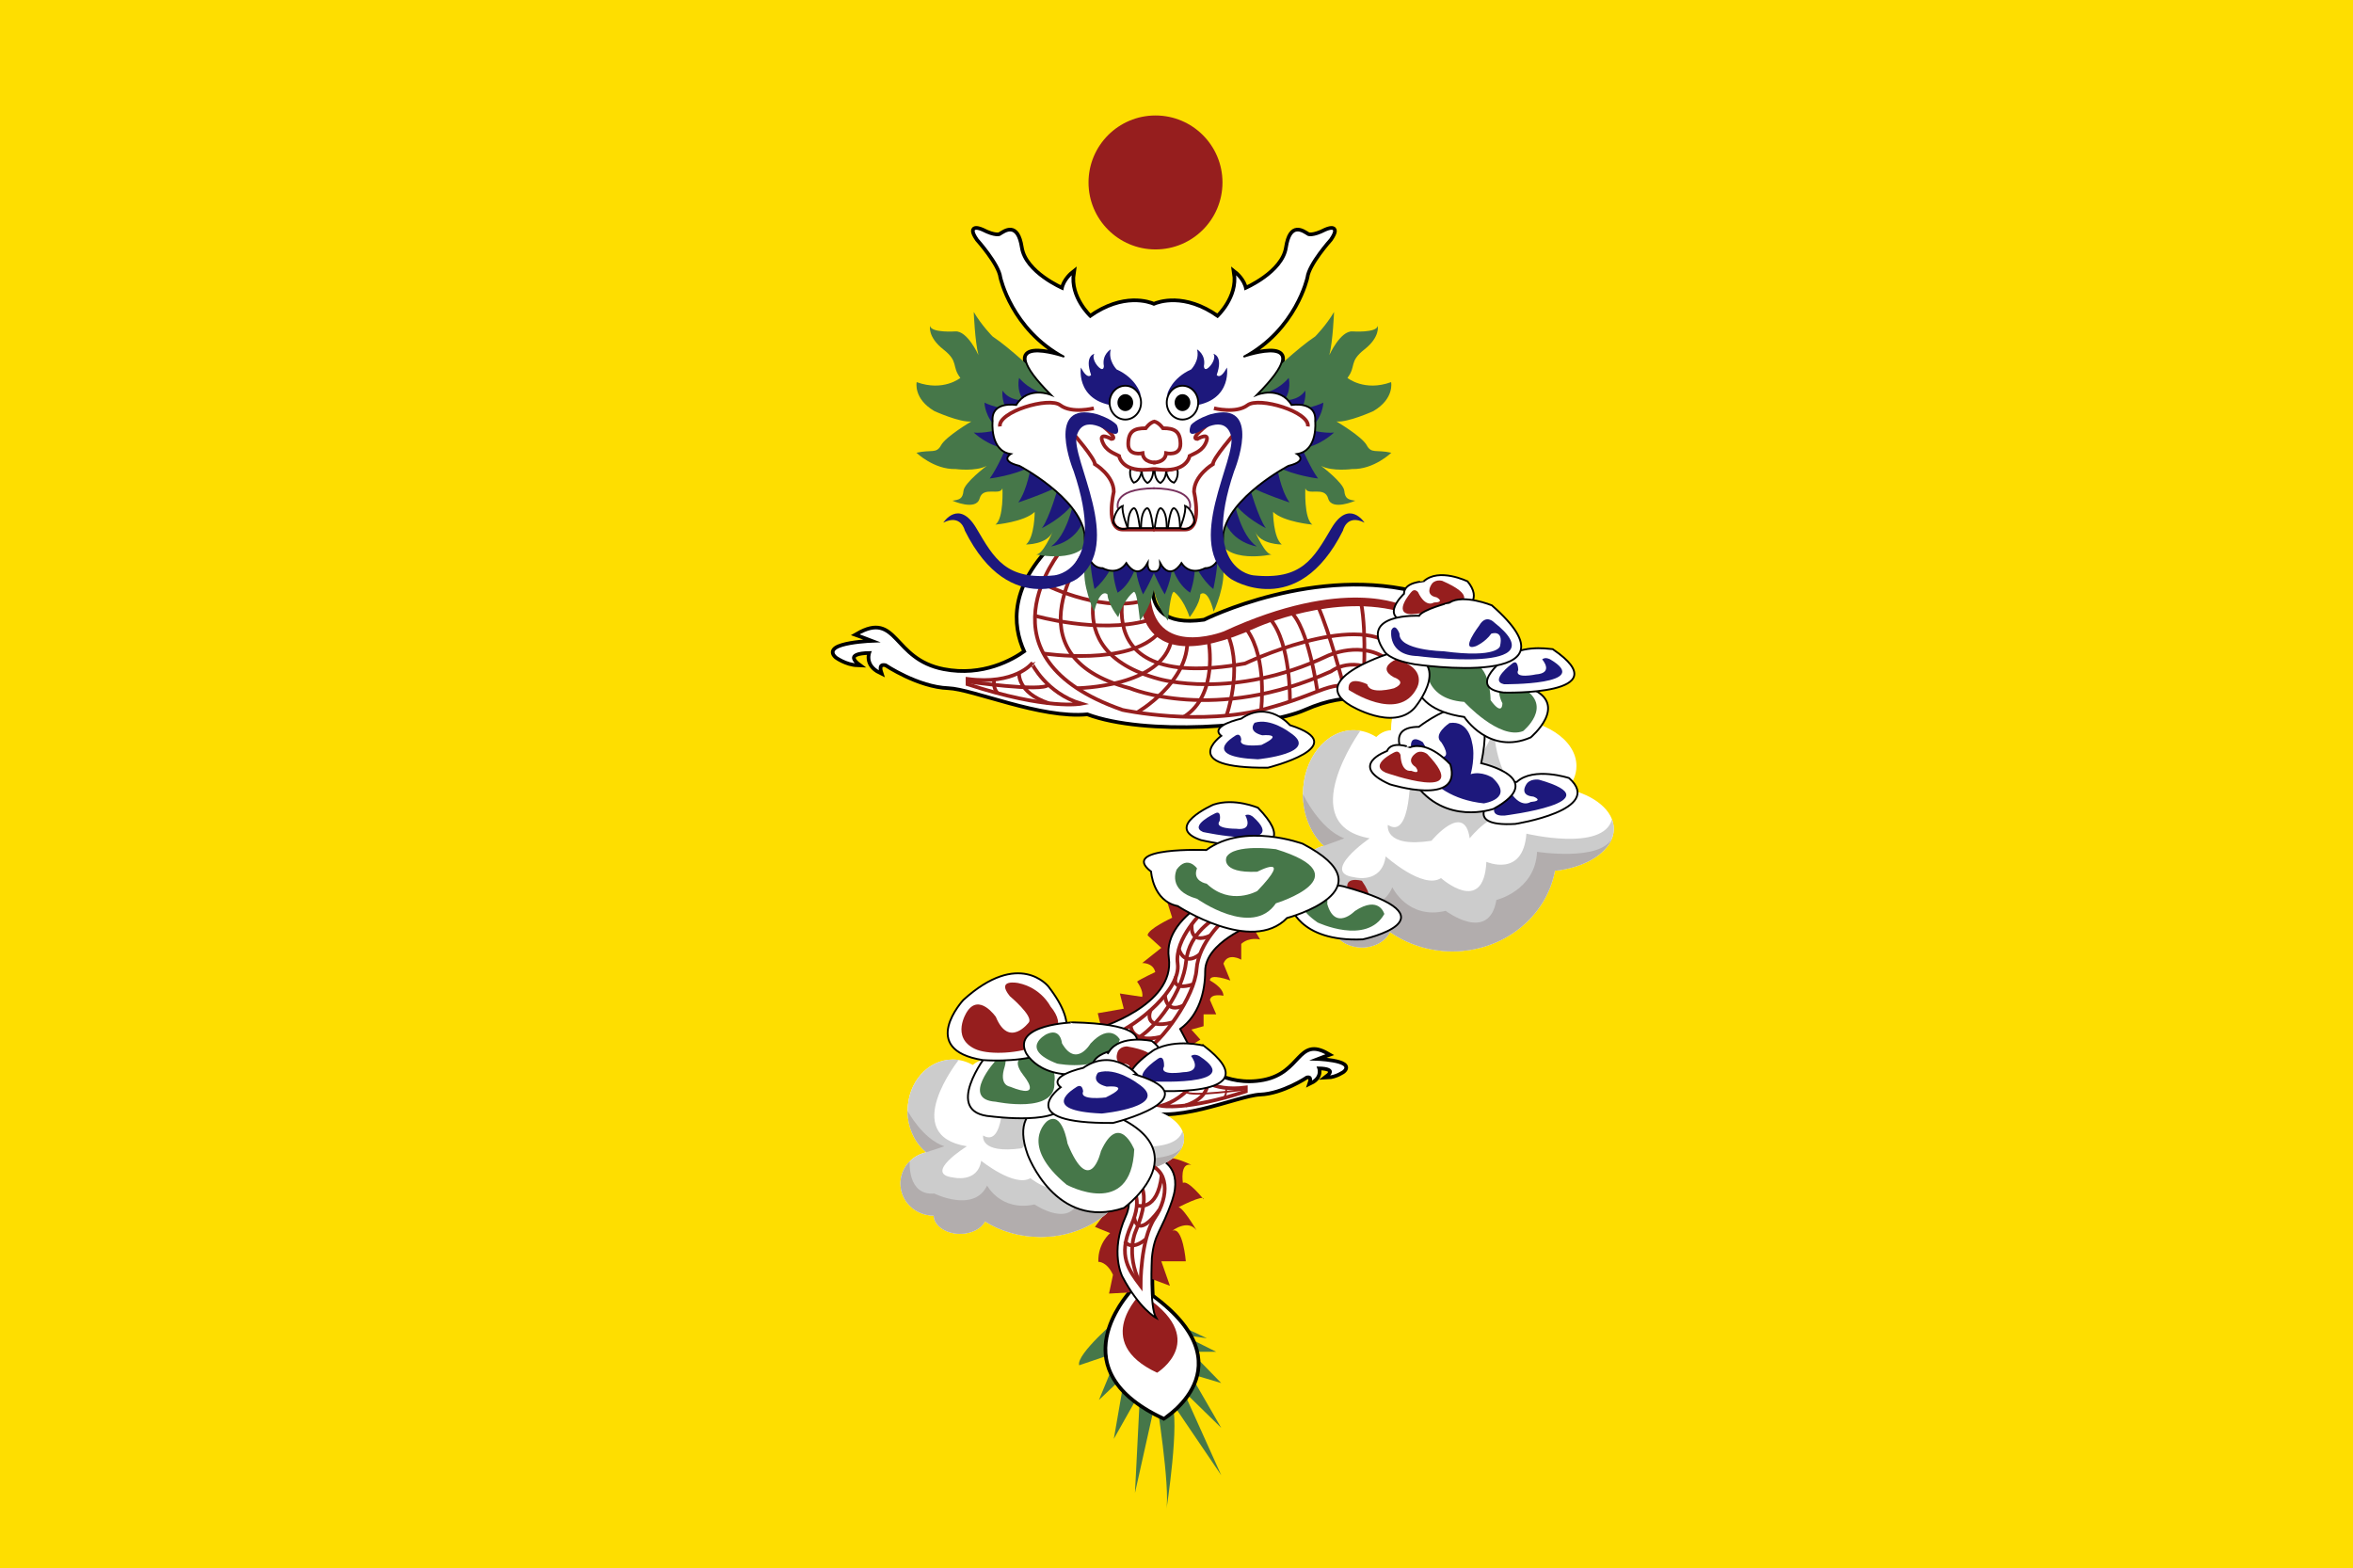 <?xml version="1.0" encoding="utf-8"?>
<!-- Generator: Adobe Illustrator 16.0.0, SVG Export Plug-In . SVG Version: 6.00 Build 0)  -->
<!DOCTYPE svg PUBLIC "-//W3C//DTD SVG 1.1//EN" "http://www.w3.org/Graphics/SVG/1.1/DTD/svg11.dtd">
<svg version="1.1" id="Layer_1" xmlns="http://www.w3.org/2000/svg" xmlns:xlink="http://www.w3.org/1999/xlink" x="0px" y="0px"
	 width="1280px" height="853px" viewBox="0 0 1280 853" enable-background="new 0 0 1280 853" xml:space="preserve">
<rect fill="#FEDE00" width="1280" height="853"/>
<path fill="#467749" d="M608.67,716.955c0,0-23.461,19.781-21.621,25.761l21.621-7.358l-10.862,26.221l14.081-13.341l-5.979,34.501
	l14.26-25.3l-2.759,54.741l11.5-51.522c0,0,7.82,48.301,5.521,61.183c0,0,7.82-50.142,2.761-59.343l27.141,40.023l-20.701-46.003
	l20.701,20.239l-17.021-29.44l17.021,5.061l-16.561-17.021h13.801l-18.4-9.201l13.342,1.84l-23.462-11.04H608.67L608.67,716.955z"/>
<path stroke="#000000" stroke-width="3" stroke-miterlimit="10" d="M773.816,323.345c-57.502-16.395-118.685,14.261-118.685,14.261
	c-28.808,4.221-30.482-13.431-27.939-26.726c0.165,0.004,0.329,0.009,0.512-0.01c3.809,0.377,3.424-4.545,3.424-4.545
	c5.564,10.121,11.557,0,11.557,0c5.137,7.36,12.84,2.76,12.84,2.76c10.273,0,9.846-18.399,9.846-18.399
	c2.998-20.242,35.521-37.263,35.521-37.263c11.127-2.759,4.709-6.44,4.709-6.44c11.554-1.84,9.844-17.941,9.844-17.941
	c0.855-11.043-12.84-8.744-12.84-8.744c-6.419-10.58-18.83-5.519-18.83-5.519c34.664-34.961-7.28-20.701-7.28-20.701
	c28.241-15.181,34.243-43.242,34.243-43.242c0.855-7.361,12.84-20.701,12.84-20.701c5.99-8.74-2.569-4.735-2.569-4.735
	c-6.848,3.544-9.417,2.435-9.417,2.435c-2.996-1.839-9.416-6.9-11.557,6.901c-2.14,13.8-22.679,22.541-22.679,22.541
	c-0.859-5.059-5.566-8.74-5.566-8.74c2.142,13.34-9.415,23.921-9.415,23.921c-18.143-12.861-32.104-7.764-34.669-6.64
	c-2.563-1.125-16.525-6.221-34.668,6.64c0,0-11.556-10.581-9.416-23.921c0,0-4.708,3.681-5.564,8.74c0,0-20.546-8.74-22.685-22.541
	c-2.142-13.801-8.56-8.74-11.558-6.901c0,0-2.567,1.109-9.416-2.435c0,0-8.56-4.005-2.566,4.735c0,0,11.981,13.34,12.838,20.701
	c0,0,6.002,28.061,34.245,43.242c0,0-41.948-14.26-7.282,20.701c0,0-12.409-5.06-18.832,5.519c0,0-13.696-2.3-12.839,8.744
	c0,0-1.712,16.101,9.844,17.941c0,0-6.42,3.68,4.708,6.44c0,0,32.531,17.02,35.524,37.263c0,0-0.05,2.172,0.3,5.023l-16.087-0.602
	c-24.363,23.669-23.357,44.567-16.494,59.392c-6.623,4.763-22.999,14.188-44.491,10.014c-28.272-5.492-25.181-31.809-46.826-19.313
	c0,0,4.859,1.726,10.161,3.798c0,0-30.038,0.796-21.645,8.281c0,0,5.298,3.901,11.485,4.146c0,0-8.834-6.599,7.068-6.711
	c0,0-3.093,6.77,5.301,10.84c0,0-1.76-5.259,3.095-4.129c0,0,17.667,11.851,34.011,12.453c13.448,0.497,50.372,16.722,75.645,14.217
	c31.359,11.82,96.862,7.034,118.059-2.354c25.971-11.5,39.813-3.68,39.813-3.68c74.063,45.542-51.521,91.544-61.643,94.303
	c-0.474,0.13-1.027,0.288-1.649,0.474c-12.635,3.778-53.84,19.159-50.333,44.149c3.681,26.22-39.102,38.642-39.102,38.642
	c-61.182,47.382-8.74,74.522-8.74,74.522c7.819-2.299,33.121,8.281,24.381,27.602c-8.741,19.321-1.84,32.661-1.84,32.661
	c1.648,3.132,3.295,5.858,4.891,8.235c-9.024,10.538-32.881,45.059,17.649,68.588c0,0,45.594-28.026-6.418-66.129
	c-0.604-9.535-0.021-20.814-0.021-20.814c1.381-13.802,5.061-13.802,11.041-31.279c5.979-17.481-5.98-22.082-5.98-22.082
	c-27.966-8.106-36.499-18.835-35.962-29.249l22.888,0.439c16.812,10.997,54.72-6.729,66.865-7.179
	c12.14-0.447,25.264-9.252,25.264-9.252c3.604-0.839,2.295,3.068,2.295,3.068c6.24-3.024,3.939-8.053,3.939-8.053
	c11.813,0.083,5.251,4.984,5.251,4.984c4.597-0.182,8.531-3.078,8.531-3.078c6.237-5.562-16.078-6.152-16.078-6.152
	c3.939-1.539,7.547-2.82,7.547-2.82c-16.075-9.283-13.779,10.267-34.782,14.345c-21.001,4.079-35.439-9.328-35.439-9.328
	l-10.004-18.883c10.24-7.408,13.608-20.229,13.608-31.427c0-15.642,25.761-25.302,25.761-25.302
	c22.081-6.44,63.943-22.541,63.943-22.541C908.143,388.962,773.816,323.345,773.816,323.345z"/>
<path fill="#961E1E" d="M605.45,654.239l-9.814,13.188l8.28,3.372c0,0-6.748,5.52-6.44,15.641c0,0,4.6-0.305,7.974,7.054
	l-2.147,10.21l18.03-1.009c0,0-11.283-39.257-3.003-41.71l-4.917-11.729L605.45,654.239z"/>
<path fill="#961E1E" d="M645.896,491.692l-12.165-4.935l3.92,12.493c0,0-13.522,6.249-13.354,9.623l7.449,6.746l-10.413,8.281
	c0,0,5.891-0.307,7.118,4.906c0,0-8.461,3.986-9.903,5.213c0,0,3.641,4.906,2.786,8.28l-12.156-1.841l2.137,8.281l-14.145,2.454
	l2.454,10.483c0,0,28.365-7.418,32.122-14.472c0,0,12.726-19.934,7.937-31.279c0,0,7.645-20.067,15.055-20.452L645.896,491.692z"/>
<path fill="#961E1E" d="M680.587,502.738l4.906,8.362c0,0-5.83-1.614-10.274,2.372v8.587c0,0-7.264-4.271-9.688,2.158
	c0,0,1.655,3.975,3.756,9.189c0,0-11.395-4.293-11.087,0c0,0,7.302,3.681,7.331,8.281c0,0-6.73-1.512-7.338,2.311l3.422,7.808
	h-6.878v6.442l-6.657,1.84l4.906,5.465l-8.07,5.006l-11.184-12.618c0,0,21.566-12.573,17.189-31.894c0,0,4.52-20.55,22.306-23.31
	H680.587z"/>
<path fill="#961E1E" d="M621.333,693.807l15.091,5.667l-4.679-13.333h13.326c0,0-1.594-19.32-7.42-16.561
	c0,0,8.445-6.672,13.27-0.269c0,0-8.698-14.762-10.37-12.307c0,0,14.71-7.667,14.187-4.6c0,0-8.499-10.733-11.258-8.894
	c0,0-1.841-11.345,4.601-9.813c0,0-17.025-8.563-16.334-0.141c0,0-1.935,14.248,1.984,19.154
	C633.731,652.712,621.269,681.846,621.333,693.807z"/>
<path fill="#FFFFFF" stroke="#000000" stroke-miterlimit="10" d="M618.33,699.474c0,0-45.541,43.701,14.72,71.763
	C633.05,771.236,683.192,740.416,618.33,699.474z"/>
<path fill="#961E1E" d="M620.625,703.705c0,0-27.326,26.223,8.833,43.058C629.458,746.763,659.543,728.272,620.625,703.705z"/>
<path fill="#FFFFFF" stroke="#000000" stroke-miterlimit="10" d="M773.816,323.345c-57.502-16.395-118.685,14.261-118.685,14.261
	c-45.083,6.606-23.718-40.359-23.718-40.359l-57.162-2.139c-24.363,23.669-23.357,44.567-16.494,59.392
	c-6.623,4.763-22.999,14.188-44.491,10.014c-28.272-5.492-25.181-31.809-46.826-19.313c0,0,4.859,1.726,10.161,3.798
	c0,0-30.039,0.796-21.645,8.281c0,0,5.298,3.901,11.485,4.146c0,0-8.834-6.599,7.068-6.711c0,0-3.093,6.77,5.301,10.84
	c0,0-1.76-5.259,3.095-4.129c0,0,17.667,11.851,34.011,12.453c13.448,0.497,50.371,16.722,75.645,14.217
	c31.359,11.82,96.861,7.034,118.059-2.354c25.971-11.5,39.813-3.68,39.813-3.68c74.063,45.542-51.521,91.544-61.643,94.303
	c-0.474,0.13-1.028,0.288-1.649,0.474c-12.635,3.778-53.84,19.159-50.333,44.149c3.681,26.22-39.102,38.642-39.102,38.642
	c-61.182,47.382-8.74,74.522-8.74,74.522c7.819-2.299,33.121,8.281,24.38,27.602c-8.74,19.321-1.839,32.661-1.839,32.661
	c9.2,17.479,18.4,22.541,18.4,22.541c-3.68-5.98-2.3-32.662-2.3-32.662c1.38-13.801,5.06-13.801,11.041-31.279
	c5.979-17.481-5.981-22.082-5.981-22.082c-27.965-8.106-36.499-18.835-35.962-29.248l22.888,0.438
	c16.811,10.997,54.721-6.729,66.864-7.179c12.141-0.447,25.265-9.252,25.265-9.252c3.603-0.839,2.295,3.069,2.295,3.069
	c6.241-3.025,3.94-8.054,3.94-8.054c11.813,0.083,5.25,4.984,5.25,4.984c4.598-0.182,8.531-3.078,8.531-3.078
	c6.237-5.562-16.078-6.152-16.078-6.152c3.939-1.539,7.547-2.819,7.547-2.819c-16.075-9.284-13.779,10.267-34.781,14.345
	s-35.439-9.329-35.439-9.329l-10.005-18.882c10.24-7.409,13.608-20.229,13.608-31.428c0-15.642,25.761-25.302,25.761-25.302
	c22.081-6.44,63.942-22.541,63.942-22.541C908.143,388.962,773.816,323.345,773.816,323.345z"/>
<g>
	<path fill="none" stroke="#961E1E" stroke-width="2" stroke-miterlimit="10" d="M566.99,317.289c0,0,29.927,15.845,54.169,9.721"/>
	<path fill="none" stroke="#961E1E" stroke-width="2" stroke-miterlimit="10" d="M563.017,334.983c0,0,34.33,9.906,60.98,2.622"/>
	<path fill="none" stroke="#961E1E" stroke-width="2" stroke-miterlimit="10" d="M568.036,355.532c0,0,46.326,7.053,62.417-11.348"
		/>
	<path fill="none" stroke="#961E1E" stroke-width="2" stroke-miterlimit="10" d="M585.835,374.373c0,0,46.973-0.44,51.541-26.815"/>
	<path fill="none" stroke="#961E1E" stroke-width="2" stroke-miterlimit="10" d="M618.553,387.585c0,0,28.467-16.412,27.31-40.027"
		/>
	<path fill="none" stroke="#961E1E" stroke-width="2" stroke-miterlimit="10" d="M657.451,348.784c0,0,5.554,29.172-13.36,41.133"/>
	<path fill="none" stroke="#961E1E" stroke-width="2" stroke-miterlimit="10" d="M667.181,389.283c0,0,8.777-24.125,0.985-43.414"/>
	<path fill="none" stroke="#961E1E" stroke-width="2" stroke-miterlimit="10" d="M686.031,386.224c0,0,3.449-27.78-7.593-43.42"/>
	<path fill="none" stroke="#961E1E" stroke-width="2" stroke-miterlimit="10" d="M701.707,381.726c0,0,0.628-31.665-10.694-44.902"
		/>
	<path fill="none" stroke="#961E1E" stroke-width="2" stroke-miterlimit="10" d="M716.745,376.757c0,0-4.914-36.251-15.034-44.228"
		/>
	<path fill="none" stroke="#961E1E" stroke-width="2" stroke-miterlimit="10" d="M730.83,372.815c0,0-7.34-28.479-14.085-43.506"/>
	<path fill="none" stroke="#961E1E" stroke-width="2" stroke-miterlimit="10" d="M741.458,374.422c0,0,2.303-29.166-1.068-46.646"/>
	<path fill="none" stroke="#961E1E" stroke-width="2" stroke-miterlimit="10" d="M748.839,376.019c0,0,13.521-29.845,12.404-43.489"
		/>
	<path fill="none" stroke="#961E1E" stroke-width="2" stroke-miterlimit="10" d="M577.236,299.408c0,0-48.502,58.273,33.405,86.792
		c0,0,42.493,9.198,79.067-0.922c36.573-10.121,31.647-16.945,60.168-8.972"/>
	<path fill="none" stroke="#961E1E" stroke-width="2" stroke-miterlimit="10" d="M591.955,297.246c0,0-45.836,59.35,22.771,77.176
		c0,0,45.926,19.469,109.407-9.219c0,0,12.288-9.765,28.928,2.809"/>
	<path fill="none" stroke="#961E1E" stroke-width="2" stroke-miterlimit="10" d="M602.996,304.624c0,0-31.798,48.802,27.458,64.728
		c0,0,40.318,11.838,91.534-12.491c0,0,18.947-9.238,33.975,2.722"/>
	<path fill="none" stroke="#961E1E" stroke-width="2" stroke-miterlimit="10" d="M616.791,304.624c0,0-36.116,73.704,60.455,56.326
		c0,0,59.651-28.396,81.06-9.188"/>
</g>
<path fill="#961E1E" d="M620.335,318.429c0,0-7.921,55.271,63.145,22.989c0,0,42.982-19.486,80.267-8.054v-3.807
	c0,0-32.201-16.499-98.049,13.927c0,0-41.691,16.436-39.905-25.056H620.335L620.335,318.429z"/>
<path fill="#FFFFFF" stroke="#000000" stroke-miterlimit="10" d="M742.457,475.272c0,0-46.907-19.171-36.737,7.854
	c0,0,9.105,25.39,26.188,22.972C731.908,506.098,769.143,499.062,742.457,475.272z"/>
<path fill="#FFFFFF" stroke="#000000" stroke-miterlimit="10" d="M675.219,390.94c0,0-17.634,3.849-10.887,9.368
	c0,0-24.382,17.762,25.377,17.315c0,0,47.544-11.796,12.003-23.142C701.712,394.482,690.089,380.652,675.219,390.94z"/>
<path fill="#1D187C" d="M671.391,400.616c0,0-18.763,11.074,12.85,12.438c0,0,34.653-3.317,17.472-14.563
	c0,0-10.571-8.137-19.222-5.308c0,0-4.229,4.671,4.14,6.818c0,0,12.993-1.238-0.453,5.258c0,0-12.954,1.652-10.958-2.876
	C675.219,402.384,675.005,397.77,671.391,400.616z"/>
<path fill="none" stroke="#961E1E" stroke-width="2" stroke-miterlimit="10" d="M588.228,382.829c0,0-18.354,3.644-61.902-10.6
	v-2.878c25.761,3.391,34.987-8.386,34.987-8.386S569.166,377.155,588.228,382.829z"/>
<path fill="none" stroke="#961E1E" stroke-width="2" stroke-miterlimit="10" d="M540.87,369.688c0,0-1.025,4.465,1.877,7.423"/>
<path fill="none" stroke="#961E1E" stroke-width="2" stroke-miterlimit="10" d="M554.345,366.02c0,0-1.177,10.751,16.156,16.54"/>
<path fill="none" stroke="#961E1E" stroke-width="2" stroke-miterlimit="10" d="M525.751,370.676c0,0,41.808,5.998,44.538,1.792"/>
<path fill="none" stroke="#961E1E" stroke-width="2" stroke-miterlimit="10" d="M631.745,601.591c0,0,13.635,2.709,45.981-7.872
	v-2.139c-19.136,2.52-25.989-6.228-25.989-6.228S645.907,597.377,631.745,601.591z"/>
<path fill="none" stroke="#961E1E" stroke-miterlimit="10" d="M666.925,591.829c0,0,0.76,3.316-1.395,5.513"/>
<path fill="none" stroke="#961E1E" stroke-width="2" stroke-miterlimit="10" d="M656.915,589.105c0,0,0.875,7.985-12,12.287"/>
<path fill="none" stroke="#961E1E" stroke-miterlimit="10" d="M678.153,592.563c0,0-31.055,4.455-33.082,1.332"/>
<path fill="#467749" d="M690.833,203.739c0,0,15.196-14.49,24.611-20.701c0,0,5.971-5.98,10.261-13.34c0,0-0.632,16.101-2.559,23.46
	c0,0,5.995-13.341,12.63-12.881c0,0,13.053,0.92,13.696-2.99c0,0,1.426,5.981-7.202,12.766c-8.637,6.785-4.356,9.085-9.276,15.525
	c0,0,9.201,7.591,23.752,2.3c0,0,1.927,8.956-9.628,15.749c0,0-13.912,6.334-20.118,5.645c0,0,13.912,8.175,16.478,12.941
	c2.57,4.769,5.165,2.238,13.392,4.08c0,0-9.538,9.221-21.308,8.865c0,0-10.915,1.485-16.906-1.736c0,0,12.198,9.201,12.626,13.57
	c0.428,4.371,2.142,4.802,5.994,5.392c0,0-12.84,5.739-14.768-1.208c-1.927-6.943-11.13-1.193-12.413-5.564
	c0,0-0.855,16.561,3.853,19.782c0,0-15.622-1.381-21.401-6.902c0,0,0,13.801,4.707,17.71c0,0-11.631,0.118-14.547-7.129
	c0,0,5.775,13.685,9.413,12.477c0,0-25.892,5.922-29.743-9.715c0,0,3.852-34.503,34.666-44.623c0,0,28.676-25.087-14.548-28.185
	h-5.998L690.833,203.739z"/>
<path fill="#467749" d="M634.696,302.651h-6.601h-0.78h-6.6c-44.229-5.513-30.46,4.823-30.46,4.823
	c-2.14,10.12,4.923,25.301,4.923,25.301c3.423-13.57,7.275-9.431,7.275-9.431c0.214,5.291,5.817,12.421,5.817,12.421
	c3.677-10.81,8.523-13.801,8.523-13.801c1.924-0.229,3.278,15.642,3.278,15.642c4.715-5.852,6.829-13.136,7.635-16.694
	c0.807,3.558,2.921,10.843,7.637,16.694c0,0,1.353-15.871,3.276-15.642c0,0,4.849,2.991,8.521,13.801c0,0,5.604-7.13,5.82-12.421
	c0,0,3.849-4.14,7.276,9.431c0,0,7.061-15.181,4.92-25.301C665.155,307.475,678.923,297.138,634.696,302.651z"/>
<path fill="#467749" d="M564.574,203.739c0,0-15.194-14.49-24.61-20.701c0,0-5.968-5.98-10.26-13.34c0,0,0.631,16.101,2.557,23.46
	c0,0-5.993-13.341-12.627-12.881c0,0-13.056,0.92-13.697-2.99c0,0-1.429,5.981,7.205,12.766c8.632,6.785,4.352,9.085,9.276,15.525
	c0,0-9.204,7.591-23.756,2.3c0,0-1.927,8.956,9.629,15.749c0,0,13.91,6.334,20.117,5.645c0,0-13.911,8.175-16.478,12.941
	c-2.57,4.769-5.164,2.238-13.389,4.08c0,0,9.536,9.221,21.306,8.865c0,0,10.915,1.485,16.906-1.736c0,0-12.198,9.201-12.625,13.57
	c-0.428,4.371-2.14,4.802-5.991,5.392c0,0,12.839,5.739,14.766-1.208c1.925-6.943,11.129-1.193,12.412-5.564
	c0,0,0.856,16.561-3.854,19.782c0,0,15.624-1.381,21.402-6.902c0,0,0,13.801-4.708,17.71c0,0,11.634,0.118,14.552-7.129
	c0,0-5.779,13.685-9.416,12.477c0,0,25.894,5.922,29.747-9.715c0,0-3.853-34.503-34.668-44.623c0,0-28.677-25.087,14.551-28.185
	h5.996L564.574,203.739z"/>
<path fill="#1D187C" d="M688.225,213.715c0,0,6.816-1.235,12.812-8.135c0,0,1.711,6.753-2.426,12.116c0,0,7.562,0.611,11.415-5.216
	c0,0,0.854,5.14-2.286,10.313c0,0,7.563-1.505,12.129-3.764c0,0,0,8.167-7.849,14.762c0,0,8.396,2.134,13.685,1.523
	c0,0-7.837,7.515-17.395,8.586c0,0,4.424,10.577,8.705,16.407c0,0-12.949-1.534-22.314-6.44c0,0,1.768,12.413,6.764,19.468
	c0,0-13.129-4.294-21.824-8.741c0,0,4.848,17.224,8.982,22.718c0,0-11.697-5.701-17.117-13.672c0,0,3.569,17.784,12.13,23.608
	c0,0-13.295-1.823-17.55-14.261c0,0,3.104-20.155,21.11-25.603c0,0,19.418-7.978,20.115-22.542
	C707.312,234.842,699.526,214.977,688.225,213.715z"/>
<path fill="#1D187C" d="M627.705,303.133c-4.066-2.634-34.668-1.179-34.668-1.179c0,8.51,2.354,18.494,2.354,18.494
	c6.419-5.197,10.196-13.664,10.196-13.664c-0.716,7.36,2.386,15.641,2.386,15.641c7.232-4.601,9.924-14.261,9.924-14.261
	c0.039,6.901,3.922,15.181,3.922,15.181c2.428-3.964,4.918-9.379,5.886-11.553c0.969,2.174,3.46,7.589,5.887,11.553
	c0,0,3.884-8.28,3.922-15.181c0,0,2.689,9.661,9.924,14.261c0,0,3.105-8.28,2.386-15.641c0,0,3.776,8.467,10.195,13.664
	c0,0,2.355-9.983,2.355-18.494C662.374,301.955,631.772,300.499,627.705,303.133z"/>
<path fill="#1D187C" d="M567.182,213.715c0,0-6.817-1.235-12.808-8.135c0,0-1.714,6.753,2.424,12.116c0,0-7.56,0.611-11.412-5.216
	c0,0-0.855,5.14,2.282,10.313c0,0-7.56-1.505-12.126-3.764c0,0,0,8.167,7.845,14.762c0,0-8.393,2.134-13.683,1.523
	c0,0,7.836,7.515,17.394,8.586c0,0-4.424,10.577-8.702,16.407c0,0,12.948-1.534,22.311-6.44c0,0-1.766,12.413-6.76,19.468
	c0,0,13.125-4.294,21.829-8.741c0,0-4.852,17.224-8.989,22.718c0,0,11.699-5.701,17.12-13.672c0,0-3.567,17.784-12.128,23.608
	c0,0,13.294-1.823,17.549-14.261c0,0-3.109-20.155-21.116-25.603c0,0-19.42-7.978-20.117-22.542
	C548.096,234.842,555.879,214.977,567.182,213.715z"/>
<path fill="#FFFFFF" d="M710.737,150.837c0.855-7.36,12.84-20.701,12.84-20.701c5.99-8.74-2.569-4.735-2.569-4.735
	c-6.848,3.544-9.417,2.435-9.417,2.435c-2.996-1.839-9.416-6.899-11.557,6.901c-2.14,13.8-22.679,22.541-22.679,22.541
	c-0.859-5.059-5.566-8.74-5.566-8.74c2.142,13.341-9.415,23.921-9.415,23.921c-18.143-12.861-32.104-7.764-34.669-6.64
	c-2.563-1.124-16.525-6.221-34.668,6.64c0,0-11.556-10.581-9.416-23.921c0,0-4.708,3.681-5.564,8.74c0,0-20.546-8.74-22.685-22.541
	c-2.142-13.8-8.56-8.74-11.558-6.901c0,0-2.567,1.109-9.416-2.435c0,0-8.56-4.005-2.566,4.735c0,0,11.981,13.341,12.838,20.701
	c0,0,6.002,28.062,34.245,43.242c0,0-41.948-14.26-7.282,20.701c0,0-12.409-5.06-18.832,5.519c0,0-13.696-2.3-12.839,8.744
	c0,0-1.712,16.101,9.844,17.941c0,0-6.42,3.68,4.708,6.44c0,0,32.531,17.021,35.524,37.263c0,0-0.428,18.399,9.846,18.399
	c0,0,7.703,4.6,12.839-2.76c0,0,5.993,10.121,11.558,0c0,0-0.385,4.924,3.423,4.545c3.809,0.378,3.424-4.545,3.424-4.545
	c5.564,10.121,11.557,0,11.557,0c5.137,7.36,12.84,2.76,12.84,2.76c10.273,0,9.846-18.399,9.846-18.399
	c2.998-20.242,35.521-37.263,35.521-37.263c11.127-2.759,4.709-6.44,4.709-6.44c11.554-1.84,9.844-17.941,9.844-17.941
	c0.855-11.043-12.84-8.744-12.84-8.744c-6.419-10.58-18.83-5.519-18.83-5.519c34.664-34.961-7.28-20.701-7.28-20.701
	C704.735,178.898,710.737,150.837,710.737,150.837z"/>
<path fill="none" stroke="#000000" stroke-miterlimit="10" d="M710.737,150.837c0.855-7.36,12.84-20.701,12.84-20.701
	c5.99-8.74-2.569-4.735-2.569-4.735c-6.848,3.544-9.417,2.435-9.417,2.435c-2.996-1.839-9.416-6.899-11.557,6.901
	c-2.14,13.8-22.679,22.541-22.679,22.541c-0.859-5.059-5.566-8.74-5.566-8.74c2.142,13.341-9.415,23.921-9.415,23.921
	c-18.143-12.861-32.104-7.764-34.669-6.64c-2.563-1.124-16.525-6.221-34.668,6.64c0,0-11.556-10.581-9.416-23.921
	c0,0-4.708,3.681-5.564,8.74c0,0-20.546-8.74-22.685-22.541c-2.142-13.8-8.56-8.74-11.558-6.901c0,0-2.567,1.109-9.416-2.435
	c0,0-8.56-4.005-2.566,4.735c0,0,11.981,13.341,12.838,20.701c0,0,6.002,28.062,34.245,43.242c0,0-41.948-14.26-7.282,20.701
	c0,0-12.409-5.06-18.832,5.519c0,0-13.696-2.3-12.839,8.744c0,0-1.712,16.101,9.844,17.941c0,0-6.42,3.68,4.708,6.44
	c0,0,32.531,17.021,35.524,37.263c0,0-0.428,18.399,9.846,18.399c0,0,7.703,4.6,12.839-2.76c0,0,5.993,10.121,11.558,0
	c0,0-0.385,4.924,3.423,4.545c3.809,0.378,3.424-4.545,3.424-4.545c5.564,10.121,11.557,0,11.557,0
	c5.137,7.36,12.84,2.76,12.84,2.76c10.273,0,9.846-18.399,9.846-18.399c2.998-20.242,35.521-37.263,35.521-37.263
	c11.127-2.759,4.709-6.44,4.709-6.44c11.554-1.84,9.844-17.941,9.844-17.941c0.855-11.043-12.84-8.744-12.84-8.744
	c-6.419-10.58-18.83-5.519-18.83-5.519c34.664-34.961-7.28-20.701-7.28-20.701C704.735,178.898,710.737,150.837,710.737,150.837z"/>
<path fill="none" stroke="#961E1E" stroke-width="2" stroke-miterlimit="10" d="M660.391,222.095c0,0,11.98,3.066,18.259-1.687
	c6.275-4.753,33.951,3.674,32.813,11.574"/>
<path fill="#1D187C" d="M635.126,213.974c0,0,2.354-8.28,12.837-12.995c0,0,4.814-4.831,3.21-10.925c0,0,4.923,2.76,3.746,9.085
	c0,0,0,3.105,2.569,0.806c2.566-2.3,3.89-6.095,2.53-7.476c0,0,5.603,0.92,1.859,11.5c0,0,1.817,2.99,5.564-4.025
	c0,0,3.424,21.276-24.401,21.16C643.041,221.104,634.481,219.955,635.126,213.974z"/>
<ellipse fill="#FFFFFF" stroke="#000000" stroke-miterlimit="10" cx="643.255" cy="219.028" rx="8.56" ry="9.202"/>
<ellipse cx="643.255" cy="219.028" rx="4.28" ry="4.6"/>
<path fill="none" stroke="#961E1E" stroke-width="2" stroke-miterlimit="10" d="M671.505,235.943c0,0-11.697,13.491-11.697,16.56
	c0,0-10.27,6.13-10.27,15.025c0,0,4.85,20.547-4.854,20.547h-17.406"/>
<path fill="none" stroke="#000000" stroke-miterlimit="10" d="M628.134,287.311c0,0,1.072-10.427,3.175-10.886
	c0,0,3.388,0.457,3.388,10.886H628.134z"/>
<path fill="none" stroke="#000000" stroke-miterlimit="10" d="M635.342,287.311c0,0,1.071-10.427,3.172-10.886
	c0,0,3.388,0.457,3.388,10.886H635.342z"/>
<path fill="none" stroke="#000000" stroke-miterlimit="10" d="M628.096,255.839c0,0-0.071,5.365,3.174,6.9c0,0,3.104-1.84,3.104-6.9
	C634.373,255.839,629.095,255.685,628.096,255.839z"/>
<path fill="none" stroke="#000000" stroke-miterlimit="10" d="M634.34,256.456c0,0,0.89,5.279,4.348,6.113
	c0,0,2.719-2.444,1.813-7.41C640.501,255.159,635.293,256.101,634.34,256.456z"/>
<path fill="none" stroke="#77305C" stroke-miterlimit="10" d="M647.181,276.744c0,0,4.035-10.901-19.865-11.13"/>
<path fill="none" stroke="#000000" stroke-miterlimit="10" d="M641.901,287.309c0,0,3.498-8.282,2.783-12.115
	c0,0,4.145,1.397,5.14,8.982C649.824,284.174,647.396,289.3,641.901,287.309z"/>
<path fill="none" stroke="#961E1E" stroke-width="2" stroke-miterlimit="10" d="M595.024,222.095c0,0-11.984,3.066-18.26-1.687
	c-6.278-4.753-33.959,3.674-32.816,11.574"/>
<path fill="#1D187C" d="M620.286,213.974c0,0-2.354-8.28-12.839-12.995c0,0-4.814-4.831-3.21-10.925c0,0-4.922,2.76-3.747,9.085
	c0,0,0,3.105-2.565,0.806c-2.57-2.3-3.889-6.095-2.534-7.476c0,0-5.599,0.92-1.854,11.5c0,0-1.818,2.99-5.563-4.025
	c0,0-3.424,21.276,24.396,21.16C612.369,221.104,620.93,219.955,620.286,213.974z"/>
<ellipse fill="#FFFFFF" stroke="#000000" stroke-miterlimit="10" cx="612.156" cy="219.028" rx="8.559" ry="9.202"/>
<ellipse cx="612.156" cy="219.028" rx="4.279" ry="4.6"/>
<path fill="none" stroke="#961E1E" stroke-width="2" stroke-miterlimit="10" d="M583.907,235.943c0,0,11.699,13.491,11.699,16.56
	c0,0,10.273,6.13,10.273,15.025c0,0-4.851,20.547,4.848,20.547h17.407"/>
<path fill="none" stroke="#000000" stroke-miterlimit="10" d="M627.278,287.311c0,0-1.072-10.427-3.176-10.886
	c0,0-3.387,0.457-3.387,10.886H627.278z"/>
<path fill="none" stroke="#000000" stroke-miterlimit="10" d="M620.071,287.311c0,0-1.071-10.427-3.173-10.886
	c0,0-3.387,0.457-3.387,10.886H620.071z"/>
<path fill="none" stroke="#000000" stroke-miterlimit="10" d="M627.349,255.839c0,0,0.071,5.365-3.174,6.9c0,0-3.103-1.84-3.103-6.9
	C621.071,255.839,626.349,255.685,627.349,255.839z"/>
<path fill="none" stroke="#000000" stroke-miterlimit="10" d="M621.071,256.456c0,0-0.89,5.279-4.349,6.113
	c0,0-2.717-2.444-1.813-7.41C614.909,255.159,620.118,256.101,621.071,256.456z"/>
<path fill="none" stroke="#77305C" stroke-miterlimit="10" d="M608.232,276.744c0,0-4.032-10.901,19.863-11.13"/>
<path fill="none" stroke="#000000" stroke-miterlimit="10" d="M613.51,287.309c0,0-3.495-8.282-2.783-12.115
	c0,0-4.145,1.397-5.14,8.982C605.588,284.174,608.017,289.3,613.51,287.309z"/>
<path fill="none" stroke="#961E1E" stroke-width="2" stroke-miterlimit="10" d="M627.315,251.634c0,0,6.596,0.294,7.024-5.11
	c0,0,7.919,1.839,7.813-5.061c-0.109-6.9-3.21-8.511-9.525-8.511c0,0-2.354-3.335-4.922-3.68"/>
<path fill="none" stroke="#961E1E" stroke-width="2" stroke-miterlimit="10" d="M598.441,230.652c0,0,10.743,8.144,6.122,8.154
	c0,0-6.871-4.014-4.945,1.276c1.927,5.291,6.39,6.437,9.134,7.932c0,0,1.375,9.757,18.473,7.144h1.444
	c17.099,2.612,18.471-7.144,18.471-7.144c2.745-1.496,7.212-2.641,9.138-7.932c1.922-5.291-4.947-1.276-4.947-1.276
	c-4.622-0.01,6.123-8.154,6.123-8.154"/>
<path fill="none" stroke="#961E1E" stroke-width="2" stroke-miterlimit="10" d="M628.577,251.634c0,0-6.594,0.294-7.023-5.11
	c0,0-7.919,1.839-7.812-5.061c0.108-6.9,3.21-8.511,9.523-8.511c0,0,2.353-3.335,4.921-3.68"/>
<path fill="#FFFFFF" d="M877.884,450.905c0-9.93-10.492-18.397-25.229-21.684c3.126-3.711,4.908-7.975,4.908-12.514
	c0-14.32-17.708-25.929-39.551-25.929c-1.526,0-3.032,0.063-4.514,0.172c-2.519-15.462-14.154-27.162-28.143-27.162
	c-15.833,0-28.665,14.971-28.665,33.44c0,0.008,0.001,0.017,0.001,0.026c-2.968,0.102-5.72,1.43-8.012,3.664
	c-3.709-2.341-7.881-3.69-12.309-3.69c-15.23,0-27.578,15.568-27.578,34.775c0,11.564,4.495,21.783,11.384,28.106
	c-9.014,2.228-15.737,10.859-15.737,21.19c0,12.021,9.098,21.768,20.319,21.768c0.007,0,0.015-0.005,0.021-0.005
	c0.222,6.842,7.347,12.336,16.125,12.336c7.023,0,12.985-3.528,15.206-8.438c9.462,6.634,21.216,10.568,33.96,10.568
	c27.969,0,51.183-18.947,55.769-43.837C864.047,471.778,877.884,462.307,877.884,450.905z"/>
<path fill="#CCCCCC" d="M877.884,450.905c0-1.791-0.354-3.533-0.999-5.207c-4.638,17.85-46.535,7.814-46.535,7.814
	c-1.814,24.205-21.771,15.311-21.771,15.311c-1.452,29.641-24.675,8.854-24.675,8.854c-9.798,6.387-30.115-11.815-30.115-11.815
	c-2.18,15.313-17.057,11.36-17.057,11.36c-18.865-2.469,8.348-21.191,8.348-21.191c-41.726-7.358-5.069-58.477-5.067-58.483
	c-1.19-0.203-2.405-0.318-3.641-0.318c-15.23,0-27.578,15.568-27.578,34.775c0,11.565,4.495,21.783,11.384,28.106
	c-9.014,2.229-15.737,10.859-15.737,21.191c0,12.021,9.098,21.768,20.319,21.768c0.007,0,0.015-0.005,0.021-0.005
	c0.222,6.841,7.347,12.335,16.125,12.335c7.023,0,12.985-3.528,15.206-8.438c9.462,6.634,21.216,10.568,33.96,10.568
	c27.969,0,51.183-18.947,55.769-43.837C864.047,471.778,877.884,462.307,877.884,450.905z"/>
<path fill="#B2ADAD" d="M876.888,456.031c-6.335,12.685-40.731,7.359-40.731,7.359c-1.089,21.238-22.135,26.18-22.135,26.18
	c-3.993,23.711-27.576,5.927-27.576,5.927c-20.686,4.939-29.029-12.844-29.029-12.844c-7.982,18.771-32.294,5.433-32.294,5.433
	c-16.684,1.484-15.023-21.822-15.021-21.837c-3.504,3.908-5.66,9.202-5.66,15.053c0,12.021,9.098,21.768,20.318,21.768
	c0.008,0,0.016-0.005,0.022-0.005c0.222,6.841,7.347,12.335,16.125,12.335c7.023,0,12.984-3.528,15.206-8.438
	c9.462,6.634,21.216,10.568,33.96,10.568c27.969,0,51.183-18.947,55.769-43.837C861.229,472.074,873.459,465.05,876.888,456.031z"/>
<path fill="#B2ADAD" d="M720.178,460.112c1.943-0.602,11.112-4.08,11.112-4.08c-13.422-4.889-22.495-24.026-22.495-24.026
	C708.794,443.57,713.29,453.788,720.178,460.112z"/>
<path fill="#CCCCCC" d="M812.569,397.23c0,0-14.754,43.519-45.475,21.758c0,0,0.964,38.313-12.099,29.75
	c0,0-2.418,12.675,23.708,8.642c0,0,17.899-21.714,20.804-1.348c0,0,13.668-17.427,22.253-9.974c0,0-1.45-11.723,11.129-15.389
	C832.89,430.668,815.955,433.975,812.569,397.23z"/>
<path fill="#FFFFFF" d="M644.132,619.452c0-7.964-9.334-14.759-22.441-17.395c2.779-2.977,4.365-6.398,4.365-10.042
	c0-11.487-15.753-20.803-35.183-20.803c-1.357,0-2.697,0.051-4.015,0.139c-2.239-12.406-12.59-21.794-25.034-21.794
	c-14.083,0-25.499,12.014-25.499,26.833c0,0.005,0.001,0.012,0.001,0.021c-2.641,0.083-5.088,1.146-7.127,2.938
	c-3.299-1.879-7.011-2.96-10.95-2.96c-13.549,0-24.531,12.49-24.531,27.899c0,9.28,4,17.477,10.126,22.55
	c-8.018,1.787-14,8.714-14,17.003c0,9.645,8.093,17.464,18.076,17.464c0.006,0,0.012-0.005,0.019-0.005
	c0.198,5.49,6.536,9.896,14.345,9.896c6.248,0,11.55-2.83,13.525-6.769c8.417,5.323,18.874,8.479,30.209,8.479
	c24.878,0,45.529-15.203,49.606-35.172C631.823,636.201,644.132,628.601,644.132,619.452z"/>
<path fill="#CCCCCC" d="M644.132,619.452c0-1.438-0.313-2.831-0.889-4.175c-4.124,14.32-41.396,6.27-41.396,6.27
	c-1.614,19.42-19.365,12.285-19.365,12.285c-1.291,23.78-21.948,7.104-21.948,7.104c-8.717,5.122-26.79-9.484-26.79-9.484
	c-1.939,12.288-15.173,9.116-15.173,9.116c-16.782-1.979,7.425-17.001,7.425-17.001c-37.117-5.902-4.509-46.917-4.505-46.923
	c-1.061-0.162-2.141-0.254-3.241-0.254c-13.549,0-24.531,12.49-24.531,27.899c0,9.28,3.999,17.477,10.126,22.549
	c-8.018,1.787-14,8.715-14,17.003c0,9.646,8.093,17.465,18.075,17.465c0.006,0,0.012-0.005,0.019-0.005
	c0.198,5.49,6.536,9.896,14.345,9.896c6.248,0,11.55-2.83,13.525-6.769c8.417,5.323,18.874,8.478,30.21,8.478
	c24.878,0,45.529-15.203,49.606-35.171C631.823,636.201,644.132,628.601,644.132,619.452z"/>
<path fill="#B2ADAD" d="M643.245,623.566c-5.633,10.178-36.232,5.905-36.232,5.905c-0.968,17.039-19.689,21.004-19.689,21.004
	c-3.552,19.025-24.53,4.755-24.53,4.755c-18.4,3.962-25.823-10.304-25.823-10.304c-7.099,15.061-28.728,4.358-28.728,4.358
	c-14.84,1.19-13.363-17.509-13.361-17.519c-3.117,3.131-5.035,7.382-5.035,12.075c0,9.646,8.093,17.465,18.075,17.465
	c0.006,0,0.012-0.005,0.019-0.005c0.198,5.49,6.536,9.896,14.345,9.896c6.248,0,11.55-2.83,13.525-6.769
	c8.416,5.323,18.873,8.478,30.209,8.478c24.878,0,45.529-15.203,49.606-35.171C629.317,636.438,640.196,630.802,643.245,623.566z"/>
<path fill="#B2ADAD" d="M503.846,626.839c1.728-0.48,9.884-3.272,9.884-3.272c-11.941-3.922-20.011-19.276-20.011-19.276
	C493.72,613.57,497.719,621.767,503.846,626.839z"/>
<path fill="#CCCCCC" d="M586.033,576.391c0,0-13.125,34.915-40.453,17.455c0,0,0.859,30.738-10.76,23.87
	c0,0-2.151,10.169,21.088,6.932c0,0,15.921-17.422,18.506-1.081c0,0,12.158-13.983,19.795-8.001c0,0-1.29-9.406,9.899-12.349
	C604.108,603.218,589.044,605.872,586.033,576.391z"/>
<g>
	<path fill="#FFFFFF" stroke="#000000" stroke-miterlimit="10" d="M812.963,432.962c0,0-19.067,17.034,11.291,15.258
		c0,0,48.854-7.613,29.3-24.955c0,0-19.121-6.305-28.397,2.053C825.157,425.316,812.49,426.452,812.963,432.962z"/>
	<path fill="#1D187C" d="M817.569,431.706c0,0-11.528,12.605,0.864,11.973c0,0,60.942-7.524,18.716-19.537
		c0,0-5.185-0.857-7.104,2.973c0,0-3.615,5.644,4.11,6.238c0,0,6.087,2.234-1.581,2.95c0,0-4.895,3.59-10.638-4.911
		C821.938,431.391,819.585,429.196,817.569,431.706z"/>
	<path fill="#FFFFFF" stroke="#000000" stroke-miterlimit="10" d="M763.747,323.03c0,0-17.011,15.614,8.537,16.032
		c0,0,41.399-4.071,26.066-22.779c0,0-15.642-7.667-23.921,0C774.43,316.283,763.747,316.502,763.747,323.03z"/>
	<path fill="#961E1E" d="M767.684,322.109c0,0-10.426,11.74,0,12.003c0,0,51.521-3.11,16.866-18.138c0,0-4.293-1.227-6.134,2.454
		c0,0-3.372,5.366,3.068,6.517c0,0,4.963,2.669-1.505,2.83c0,0-4.321,3.228-8.616-5.666
		C771.363,322.109,769.523,319.752,767.684,322.109z"/>
	<path fill="#FFFFFF" stroke="#000000" stroke-miterlimit="10" d="M763.747,411.043c0,0-9.984-15.642,8.093-15.642
		c0,0,45.607-35.421,33.912,19.781c0,0,37.109,8.193,6.707,24.841c0,0-26.387,9.502-43.095-14.34L763.747,411.043z"/>
	<path fill="#1D187C" d="M767.522,405.26c0,0,5.374,28.094,39.646,31.774c0,0,17.021-2.53,4.6-14.031c0,0-5.75-3.713-11.729-1.856
		c0,0,2.76-9.641,0.69-17.348c0,0-1.689-12.078-12.229-10.468c0,0-9.37,6.214-4.435,10.468c0,0,6.773,9.773-1.506,7.703
		c0,0-5.061-0.686-8.512-7.703C774.047,403.799,767.896,399.247,767.522,405.26z"/>
	<path fill="#FFFFFF" stroke="#000000" stroke-miterlimit="10" d="M754.485,408.589c0,0-21.752,7.745,1.61,18.092
		c0,0,39.707,12.396,32.885-10.811c0,0-11.414-13.158-22.028-9.328C766.952,406.542,757.029,402.577,754.485,408.589z"/>
	<path fill="#961E1E" d="M758.469,409.276c0,0-14.178,6.745-4.681,11.054c0,0,48.654,17.228,22.604-10.124
		c0,0-3.474-2.806-6.604-0.133c0,0-5.198,3.626,0.282,7.196c0,0,3.532,4.394-2.488,2.019c0,0-5.237,1.288-5.723-8.577
		C761.858,410.712,761.083,407.823,758.469,409.276z"/>
	<path fill="#FFFFFF" stroke="#000000" stroke-miterlimit="10" d="M770.826,358.692c0,0-10.688,26.189,25.707,31.334
		c0,0,13.592,21.016,36.15,11.125c0,0,21.33-17.851-0.071-26.729c0,0-19.465-33.99-38.325-26.631
		C794.287,347.791,767.836,346.592,770.826,358.692z"/>
	<path fill="#467749" d="M775.887,359.98c0,0-2.867,20.24,20.646,21.851c0,0,19.146,20.932,32.025,15.871c0,0,16.613-13.448,0-23.28
		c-16.612-9.832-13.569,4.189-11.271,8.1c0,0,0.229,7.521-6.441-1.645c0,0,0.232-19.326-11.271-20.896
		C799.577,359.98,777.268,346.869,775.887,359.98z"/>
	<path fill="#FFFFFF" stroke="#000000" stroke-miterlimit="10" d="M758.305,354.643c0,0-48.583,14.394-23.742,29.114
		c0,0,22.988,14.106,34.801,1.532C769.363,385.289,794.009,356.505,758.305,354.643z"/>
	<path fill="#961E1E" d="M733.642,375.273c0,0,27.163,18.334,37.043-0.852c0,0,6.468-10.732-11.21-15.729
		c0,0-10.765,4.516-1.276,9.73c0,0,7.903,2.49,0.106,5.999c0,0-13.314,3.762-14.542-2.192
		C743.763,372.229,732.723,366.79,733.642,375.273z"/>
	<path fill="#FFFFFF" stroke="#000000" stroke-miterlimit="10" d="M820.739,356.529c0,0-24.612,17.452-2.761,20.228
		c0,0,63.948,1.835,26.91-23.447C844.889,353.31,831.188,350.416,820.739,356.529z"/>
	<path fill="#1D187C" d="M822.4,361.13c0,0-12.472,9.319-4.192,11.1c0,0,48.981,0.473,25.071-13.537c0,0-2.53-1.52-4.37,0
		c0,0,6.671,7.498-3.45,8.188c0,0-12.019,2.628-9.574-2.366C825.885,364.515,825.926,358.072,822.4,361.13z"/>
	<path fill="#FFFFFF" stroke="#000000" stroke-miterlimit="10" d="M771.978,334.983c0,0-33.23-1.598-18.916,19.29
		c0,0,2.049,4.634,16.462,7.088c0,0,94.765,14.099,42.015-32.053c0,0-15.417-6.319-23.04-1.533
		C788.498,327.775,773.816,331.606,771.978,334.983z"/>
	<path fill="#1D187C" d="M756.869,342.806c0,0-2.376,13.648,14.341,14.107c0,0,78.048,10.255,41.4-18.487
		c0,0-4.293-4.515-7.972,1.927c0,0-10.889,14.243-1.842,11.184c0,0,5.102-2.116,8.433-6.821c0,0,6.904-2.541,4.755,6.821
		c0,0-1.227,6.69-30.82,2.736c0,0-24.405-0.439-23.857-9.557C761.308,344.717,759.089,338.512,756.869,342.806z"/>
</g>
<path fill="none" stroke="#961E1E" stroke-width="2" stroke-miterlimit="10" d="M654.736,495.475c0,0-16.025,14.952-14.102,28.743
	c1.923,13.789-21.49,33.245-34.457,38.368"/>
<path fill="none" stroke="#961E1E" stroke-width="2" stroke-miterlimit="10" d="M661.614,499.251c0,0-14.855,7.818-16.389,23.766
	c-1.534,15.948-15.84,36.451-28.215,42.9"/>
<path fill="none" stroke="#961E1E" stroke-width="2" stroke-miterlimit="10" d="M666.292,500.003c0,0-14.368,12.552-15.371,27.271
	c-1.002,14.721-18.568,39.578-29.588,45.451"/>
<path fill="none" stroke="#961E1E" stroke-width="2" stroke-miterlimit="10" d="M648.36,502.738c0,0-1.938,11.472,10.006,6.233"/>
<path fill="none" stroke="#961E1E" stroke-width="2" stroke-miterlimit="10" d="M641.29,516.211c0,0,2.561,9.952,11.518,2.833"/>
<path fill="none" stroke="#961E1E" stroke-width="2" stroke-miterlimit="10" d="M639.682,531.397c0,0-3.239,7.982,9.419,4.063"/>
<path fill="none" stroke="#961E1E" stroke-width="2" stroke-miterlimit="10" d="M633.731,541.394c0,0,0.168,10.332,10.081,5.556"/>
<path fill="none" stroke="#961E1E" stroke-width="2" stroke-miterlimit="10" d="M625.915,549.558c0,0-4.853,10.966,11.984,6.608"/>
<path fill="none" stroke="#961E1E" stroke-width="2" stroke-miterlimit="10" d="M615.082,557.849c0,0,0.007,10.074,16.501,6.159"/>
<g>
	<path fill="#961E1E" d="M710.309,475.933c0,0,9.72,31.299,29.429,22.515c0,0,11.762-4.328,1.1-19.286c0,0-11.223-3.21-7.086,6.793
		c0,0,4.607,6.887-3.67,4.745c0,0-12.741-5.396-9.973-10.809C720.108,479.891,714.898,468.74,710.309,475.933z"/>
	<path fill="#FFFFFF" stroke="#000000" stroke-miterlimit="10" d="M660.042,437.742c0,0-27.621,12.141-6.777,19.258
		c0,0,62.272,14.669,31.08-17.552C684.345,439.448,671.505,433.856,660.042,437.742z"/>
	<path fill="#1D187C" d="M660.741,442.583c0,0-14.09,6.617-6.34,10.028c0,0,47.885,10.32,27.283-8.215c0,0-2.172-1.996-4.279-0.879
		c0,0,5.023,8.688-5.029,7.325c0,0-12.299,0.154-8.9-4.244C663.476,446.599,664.812,440.297,660.741,442.583z"/>
	<path fill="#FFFFFF" stroke="#000000" stroke-miterlimit="10" d="M701.712,492.006c0,0,4.324,20.547,39.595,19.014
		c0,0,53.262-11.346-10.476-28.827C730.83,482.192,698.304,475.138,701.712,492.006z"/>
	<path fill="#467749" d="M714.901,484.951c0,0-16.585,3.986,1.845,16.868c0,0,26.602,12.571,36.316-4.602
		c0,0-2.746-10.364-16.047-1.613c0,0-10.735,11.121-15.028-3.908C721.986,491.697,723.457,483.11,714.901,484.951z"/>
	<path fill="#FFFFFF" stroke="#000000" stroke-miterlimit="10" d="M656.214,462.42c0,0-47.699-1.89-30.034,11.736
		c0,0,0.912,16.013,14.462,18.731c0,0,40.299,26.441,59.479,6.506c0,0,56.979-15.144,8.555-40.378
		C708.673,459.016,676.913,447.153,656.214,462.42z"/>
	<path fill="#467749" d="M640.104,472.991c0,0-5.508,11.347,11.046,15.947c0,0,30.05,21.468,42.931,2.454
		c0,0,47.844-14.723,0-29.442c0,0-22.824-3.066-26.9,4.295c0,0-3.768,8.894,16.778,7.974c0,0,20.244-10.641,0,10.472
		c0,0-14.585,8.375-27.532-3.963c0,0-8.032-1.296-5.276-8.35C651.15,472.379,645.933,465.017,640.104,472.991z"/>
</g>
<path fill="none" stroke="#961E1E" stroke-width="2" stroke-miterlimit="10" d="M615.082,646.264c0,0,7.469,4.22,0.183,20.55
	c-7.287,16.328-1.212,24.108,5.192,32.661c0,0-0.167-25.3,7.748-36.954c7.914-11.655,7.799-26.681-4.871-29.441L615.082,646.264z"/>
<path fill="none" stroke="#961E1E" stroke-width="2" stroke-miterlimit="10" d="M617.753,641.995c0,0,10.158,3.964,0,27.886
	c0,0-5.504,11.732,2.257,27.874"/>
<path fill="none" stroke="#961E1E" stroke-width="2" stroke-miterlimit="10" d="M618.547,655.772c0,0,11.136,3.755,13.396-16.484"/>
<path fill="none" stroke="#961E1E" stroke-width="2" stroke-miterlimit="10" d="M617.011,662.314c0,0,1.248,12.587,13.75-4.241"/>
<path fill="none" stroke="#961E1E" stroke-width="2" stroke-miterlimit="10" d="M611.946,675.323c0,0,3.082,5.692,11.499-1.306"/>
<g>
	<path fill="#FFFFFF" stroke="#000000" stroke-miterlimit="10" d="M559.036,628.091c0,0,15.185,41.568,52.387,29.021
		c0,0,51.551-37.731-26.058-57.158C585.365,599.954,546.719,593.92,559.036,628.091z"/>
	<path fill="#467749" d="M569.625,609.918c0,0-15.819,12.697,10.631,34.586c0,0,35.095,19.076,36.755-19.209
		c0,0-8.269-20.819-18.11,0.909c0,0-5.861,25.969-18.188-4.139C580.712,622.065,577.895,603.82,569.625,609.918z"/>
	<path fill="#FFFFFF" stroke="#000000" stroke-miterlimit="10" d="M536.753,573.806c0,0-24.533,31.667,2.454,33.507
		c0,0,40.659,5.358,39.501-8.281c0,0,20.481-37.729-26.071-31.438C552.637,567.593,537.06,566.368,536.753,573.806z"/>
	<path fill="#467749" d="M541.661,576.927c0,0-19.32,21.184,0,22.411c0,0,33.426,7.053,31.895-10.887c0,0,2.463-9.11-9.656-13.983
		c0,0-17.323-2.412-6.887,10.885c0,0,11.043,13.346-7.675,5.76c0,0-6.144-0.641-2.771-10.928
		C546.567,580.184,549.329,570.768,541.661,576.927z"/>
	<path fill="#FFFFFF" stroke="#000000" stroke-miterlimit="10" d="M524.027,543.999c0,0-24.946,26.998,10.58,32.675
		c0,0,71.364,5.955,35.682-40.045C570.289,536.629,554.387,516.408,524.027,543.999z"/>
	<path fill="#961E1E" d="M525.867,550.657c0,0-8.742,13.544,4.37,19.902c13.112,6.358,59.573-1.27,41.171-23.121
		c0,0-4.975-10.093-17.48-12.652c0,0-12.401-2.529-4.591,7.132c0,0,12.871,10.785,10.341,14.247c0,0-10.783,14.386-17.941-2.96
		C541.737,553.205,532.537,539.848,525.867,550.657z"/>
	<path fill="#FFFFFF" stroke="#000000" stroke-miterlimit="10" d="M558.072,572.664c0,0,9.115,18.912,42.993,8.983
		c0,0,48.999-23.762-17.071-25.482C583.993,556.165,550.725,557.102,558.072,572.664z"/>
	<path fill="#467749" d="M569.188,562.656c0,0-15.149,7.844,5.828,15.938c0,0,28.838,5.841,34.161-13.159
		c0,0-5.147-9.405-15.968,2.275c0,0-7.761,13.365-15.526-0.197C577.683,567.511,577.056,558.822,569.188,562.656z"/>
	<path fill="#FFFFFF" stroke="#000000" stroke-miterlimit="10" d="M594.569,581.035c0,0-12.829,19.199,12.092,13.554
		c0,0,39.259-13.755,19.931-28.302c0,0-17.012-3.743-23.241,5.667C603.351,571.954,593.024,574.695,594.569,581.035z"/>
	<path fill="#961E1E" d="M598.178,579.211c0,0-7.349,13.874,2.841,11.661c0,0,49.32-15.221,12.092-21.616
		c0,0-4.46-0.175-5.377,3.836c0,0-2.005,6.014,4.524,5.607c0,0,5.453,1.416-0.793,3.104c0,0-3.432,4.158-9.711-3.465
		C601.753,578.339,599.406,576.484,598.178,579.211z"/>
	<path fill="#FFFFFF" stroke="#000000" stroke-miterlimit="10" d="M628.007,571.028c0,0-28.116,17.831-4.195,22.133
		c0,0,70.366,5.662,30.99-24.307C654.802,568.854,639.867,564.888,628.007,571.028z"/>
	<path fill="#1D187C" d="M629.575,576.191c0,0-14.274,9.563-5.252,11.995c0,0,53.949,3.307,28.398-13.494
		c0,0-2.701-1.814-4.814-0.248c0,0,6.922,8.645-4.268,8.826c0,0-13.396,2.213-10.417-3.152
		C633.223,580.118,633.635,573.021,629.575,576.191z"/>
	<path fill="#FFFFFF" stroke="#000000" stroke-miterlimit="10" d="M589.205,580.943c0,0-19.785,4.319-12.215,10.514
		c0,0-27.357,19.929,28.474,19.428c0,0,53.347-13.235,13.47-25.966C618.934,584.919,605.892,569.401,589.205,580.943z"/>
	<path fill="#1D187C" d="M584.911,591.8c0,0-21.054,12.43,14.418,13.956c0,0,38.88-3.722,19.605-16.34c0,0-11.862-9.13-21.567-5.953
		c0,0-4.747,5.239,4.645,7.649c0,0,14.578-1.389-0.507,5.899c0,0-14.535,1.853-12.297-3.23
		C589.205,593.782,588.967,588.606,584.911,591.8z"/>
</g>
<circle fill="#961E1E" cx="628.578" cy="99.254" r="36.434"/>
<path fill="#1D187C" d="M647.822,231.267c0,0-3.281,7.665,4.565,3.525c0,0,13.698-9.966,17.264,2.149
	c3.569,12.111-26.396,59.337,0,78.044c0,0,36.094,23.306,60.916-26.375c0,0,1.998-9.202,11.702-4.29c0,0-8.421-13.187-18.053,3.144
	c-9.627,16.329-16.05,28.29-42.368,25.529c0,0-28.889-2.508-10.486-56.685c0,0,16.046-38.77-12.842-30.948
	C658.521,225.362,650.819,227.744,647.822,231.267z"/>
<path fill="#1D187C" d="M607.589,231.267c0,0,3.281,7.665-4.564,3.525c0,0-13.696-9.966-17.264,2.149
	c-3.567,12.111,26.394,59.337,0,78.044c0,0-36.095,23.306-60.918-26.375c0,0-2.001-9.202-11.702-4.29c0,0,8.419-13.187,18.048,3.144
	c9.632,16.329,16.051,28.29,42.372,25.529c0,0,28.891-2.508,10.487-56.685c0,0-16.05-38.77,12.842-30.948
	C596.89,225.362,604.594,227.744,607.589,231.267z"/>
</svg>
